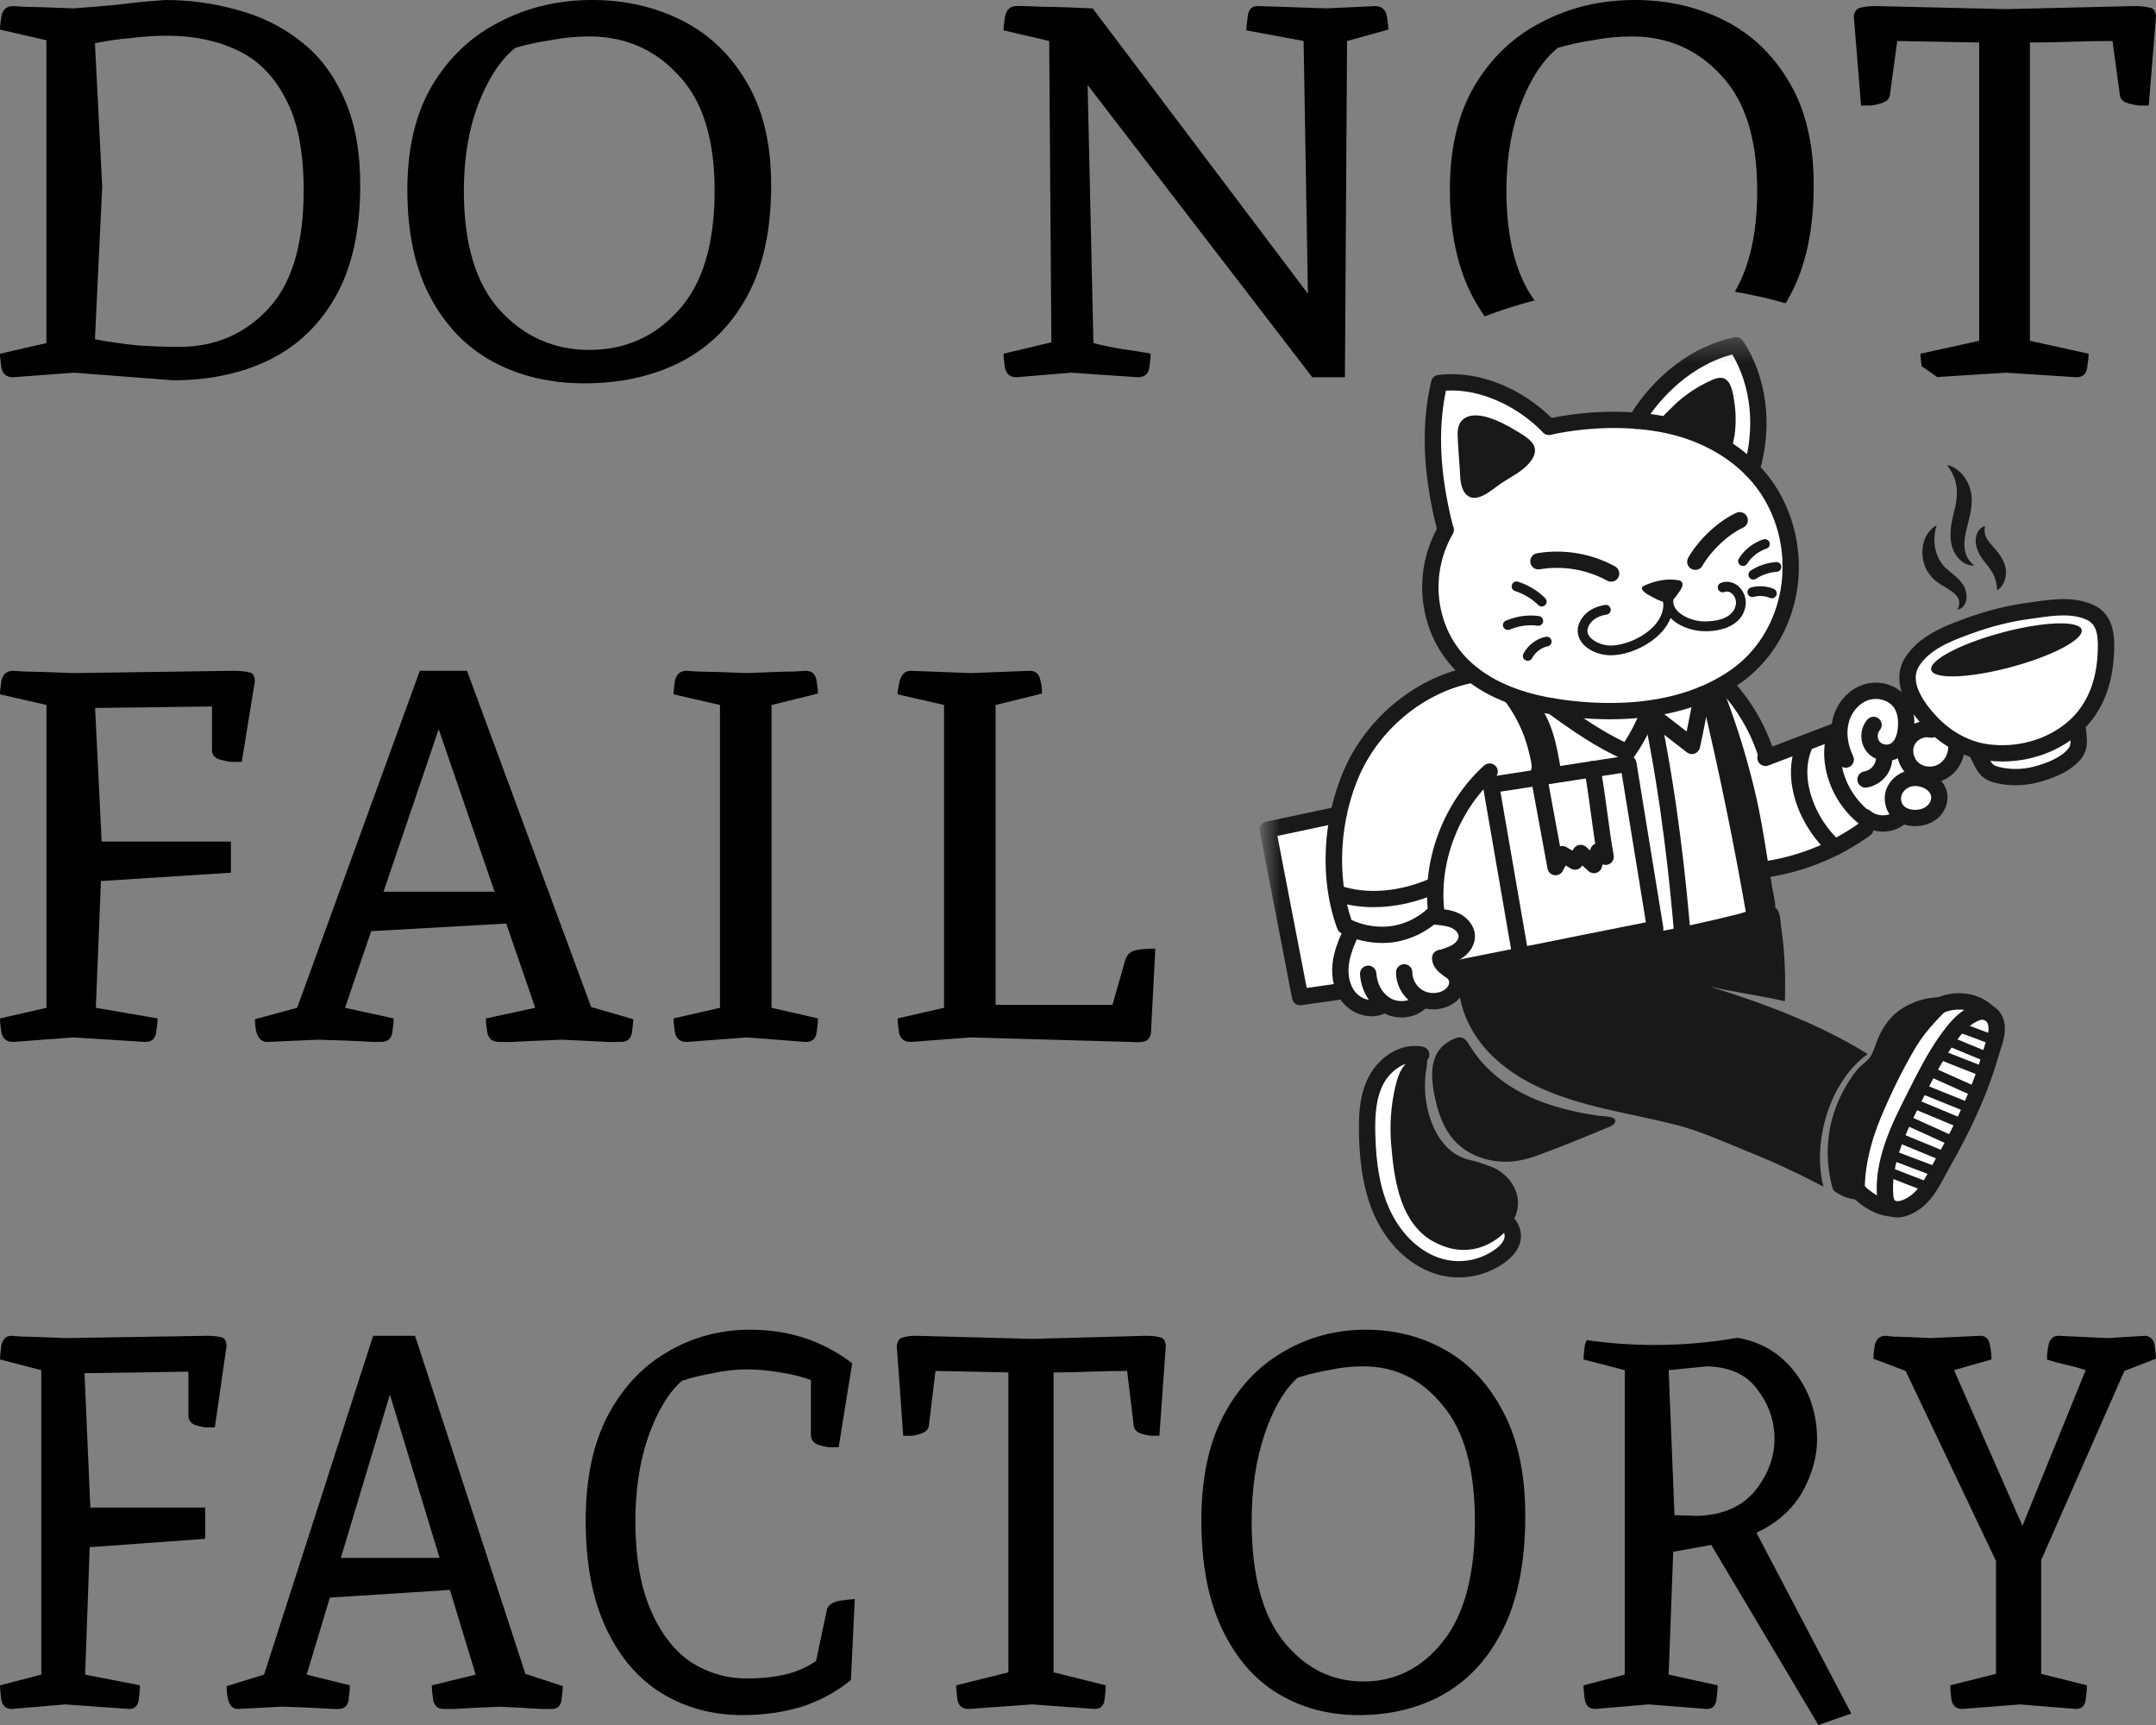 <svg width="80" height="64" viewBox="0 0 80 64" fill="none" xmlns="http://www.w3.org/2000/svg">
  <rect x="0" y="0" width="80" height="64" fill="#808080" stroke="none"/>
  <g clip-path="url(#clip0_38_69)">
    <path
      d="M75.738 62.103L77.438 62.528C77.438 62.641 77.422 62.82 77.39 63.066C77.358 63.292 77.239 63.405 77.031 63.405L74.948 63.236L72.817 63.405C72.594 63.405 72.458 63.292 72.41 63.066C72.378 62.82 72.362 62.641 72.362 62.528L74.062 62.103V57.913L70.71 50.863L69.513 50.41C69.513 50.316 69.529 50.155 69.561 49.929C69.609 49.683 69.745 49.56 69.968 49.56C69.968 49.56 70.056 49.57 70.232 49.589C70.407 49.589 70.878 49.608 71.644 49.645L73.488 49.56C73.663 49.56 73.775 49.655 73.823 49.844C73.871 50.032 73.895 50.231 73.895 50.438L72.506 50.835L75.044 56.61L77.39 50.835C77.167 50.759 76.927 50.693 76.672 50.636C76.417 50.58 76.177 50.514 75.954 50.438C75.954 50.231 75.978 50.032 76.025 49.844C76.089 49.655 76.209 49.56 76.385 49.56L78.204 49.645L79.593 49.56C79.8 49.579 79.92 49.702 79.952 49.929C79.984 50.155 80 50.316 80 50.41L78.827 50.863L75.738 57.884V62.103Z"
      fill="black" />
    <path
      d="M56.596 56.242C56.596 57.903 56.332 59.281 55.806 60.376C55.279 61.471 54.545 62.292 53.603 62.839C52.677 63.368 51.616 63.632 50.419 63.632C49.301 63.632 48.304 63.368 47.426 62.839C46.548 62.311 45.854 61.508 45.343 60.432C44.832 59.357 44.577 58.017 44.577 56.412C44.577 54.864 44.848 53.572 45.391 52.533C45.949 51.476 46.692 50.684 47.617 50.155C48.543 49.608 49.565 49.334 50.682 49.334C51.767 49.334 52.757 49.589 53.651 50.099C54.545 50.608 55.255 51.373 55.782 52.392C56.325 53.411 56.596 54.695 56.596 56.242ZM46.444 56.441C46.444 58.441 46.843 59.932 47.641 60.914C48.439 61.895 49.421 62.386 50.586 62.386C51.767 62.386 52.749 61.895 53.531 60.914C54.329 59.932 54.728 58.441 54.728 56.441C54.728 54.515 54.329 53.081 53.531 52.137C52.749 51.174 51.767 50.693 50.586 50.693C50.155 50.693 49.724 50.74 49.293 50.835C48.862 50.91 48.479 51.005 48.144 51.118C47.649 51.571 47.242 52.269 46.923 53.213C46.604 54.157 46.444 55.233 46.444 56.441Z"
      fill="black" />
    <path
      d="M37.417 50.919L34.712 50.863L34.472 52.845C34.472 52.977 34.401 53.081 34.257 53.156C34.129 53.213 33.986 53.251 33.826 53.27C33.682 53.27 33.578 53.27 33.515 53.27L33.275 49.929C33.307 49.74 33.387 49.636 33.515 49.617C33.642 49.579 33.802 49.56 33.993 49.56L38.303 49.674L42.541 49.56C42.748 49.56 42.916 49.579 43.044 49.617C43.171 49.636 43.243 49.74 43.259 49.929L43.02 53.27C42.972 53.27 42.868 53.27 42.708 53.27C42.549 53.251 42.397 53.213 42.254 53.156C42.126 53.081 42.062 52.977 42.062 52.845L41.823 50.863C41.376 50.863 40.921 50.872 40.458 50.891C40.011 50.91 39.556 50.919 39.093 50.919V62.046L41.032 62.528C41.032 62.641 41.017 62.82 40.985 63.066C40.953 63.292 40.833 63.405 40.626 63.405L38.303 63.236L35.933 63.405C35.709 63.405 35.574 63.292 35.526 63.066C35.494 62.82 35.478 62.641 35.478 62.528L37.417 62.046V50.919Z"
      fill="black" />
    <path
      d="M31.717 59.328L31.574 62.33C31.047 62.764 30.44 63.094 29.754 63.321C29.068 63.528 28.333 63.632 27.551 63.632C26.45 63.632 25.46 63.368 24.582 62.839C23.705 62.311 23.01 61.508 22.5 60.432C21.989 59.357 21.733 58.017 21.733 56.412C21.733 54.864 22.005 53.572 22.547 52.533C23.106 51.476 23.848 50.684 24.774 50.155C25.7 49.608 26.721 49.334 27.838 49.334C29.275 49.334 30.536 49.749 31.622 50.58L31.119 53.694C31.055 53.694 30.935 53.694 30.76 53.694C30.6 53.675 30.448 53.638 30.305 53.581C30.161 53.505 30.089 53.392 30.089 53.241V51.203C29.802 51.089 29.427 50.995 28.964 50.92C28.517 50.844 28.102 50.806 27.719 50.806C27.304 50.806 26.881 50.853 26.45 50.948C26.019 51.023 25.636 51.118 25.301 51.231C24.806 51.665 24.391 52.354 24.056 53.298C23.736 54.223 23.577 55.27 23.577 56.441C23.577 57.743 23.76 58.828 24.128 59.697C24.495 60.565 24.989 61.216 25.612 61.65C26.25 62.065 26.953 62.273 27.719 62.273C28.23 62.273 28.692 62.226 29.108 62.131C29.538 62.037 29.93 61.867 30.281 61.622L30.688 59.697C30.752 59.527 30.919 59.423 31.191 59.385C31.462 59.347 31.637 59.328 31.717 59.328Z"
      fill="black" />
    <path
      d="M11.379 62.131L12.983 62.528C12.983 62.66 12.967 62.839 12.935 63.066C12.903 63.292 12.775 63.405 12.552 63.405C12.552 63.405 12.504 63.405 12.408 63.405C12.328 63.405 12.145 63.396 11.857 63.377C11.57 63.358 11.107 63.339 10.469 63.32L8.817 63.405C8.545 63.405 8.41 63.122 8.41 62.556L9.798 62.131L13.845 49.56H15.401L19.495 62.103L20.884 62.556C20.884 62.65 20.868 62.82 20.836 63.066C20.804 63.292 20.684 63.405 20.477 63.405C20.477 63.405 20.341 63.405 20.07 63.405C19.798 63.386 19.288 63.358 18.537 63.32C17.691 63.358 17.133 63.386 16.861 63.405C16.59 63.405 16.454 63.405 16.454 63.405C16.247 63.405 16.119 63.292 16.071 63.066C16.039 62.839 16.023 62.66 16.023 62.528L17.651 62.131L16.694 58.989L12.241 59.272L11.379 62.131ZM14.467 51.741L12.648 57.8H16.311L14.467 51.741Z"
      fill="black" />
    <path
      d="M7.614 57.092L3.328 57.403L3.16 62.131L5.195 62.528C5.195 62.641 5.18 62.82 5.148 63.066C5.116 63.292 4.996 63.405 4.788 63.405L2.418 63.236L0.431 63.405C0.223 63.405 0.096 63.292 0.048 63.066C0.016 62.82 0 62.641 0 62.528L1.532 62.131V50.835L0 50.438C0 50.325 0.016 50.155 0.048 49.929C0.096 49.683 0.223 49.56 0.431 49.56C0.431 49.56 0.559 49.57 0.814 49.589C1.069 49.589 1.604 49.608 2.418 49.645L7.685 49.56C7.909 49.56 8.085 49.579 8.212 49.617C8.34 49.636 8.404 49.749 8.404 49.957L7.973 52.958C7.909 52.958 7.797 52.958 7.638 52.958C7.478 52.939 7.326 52.901 7.183 52.845C7.055 52.769 6.991 52.666 6.991 52.533V50.891L3.136 50.948L3.352 55.931H7.614V57.092Z"
      fill="black" />
    <path
      d="M46.703 0.225L49.231 0.31L51.06 0.225C51.293 0.244 51.428 0.375 51.463 0.62C51.499 0.845 51.517 1.004 51.517 1.098L49.984 1.521L49.904 13.996H48.693L40.357 3.154L40.572 12.729C40.859 12.804 41.217 12.879 41.648 12.954C42.078 13.011 42.427 13.067 42.696 13.123C42.696 13.255 42.678 13.433 42.642 13.658C42.607 13.884 42.463 13.996 42.212 13.996L39.738 13.827L37.721 13.996C37.488 13.996 37.345 13.884 37.291 13.658C37.255 13.414 37.237 13.236 37.237 13.123L39.012 12.701L38.931 1.521L37.237 1.126C37.237 1.033 37.255 0.864 37.291 0.62C37.345 0.357 37.488 0.225 37.721 0.225C37.721 0.225 37.784 0.225 37.909 0.225C38.053 0.225 38.322 0.235 38.716 0.253C39.111 0.253 39.72 0.272 40.545 0.31L48.532 10.898L48.371 1.521L46.246 1.126C46.246 1.033 46.264 0.854 46.3 0.591C46.336 0.329 46.47 0.206 46.703 0.225Z"
      fill="black" />
    <path
      d="M28.615 6.871C28.615 8.524 28.319 9.894 27.727 10.983C27.136 12.072 26.311 12.889 25.253 13.433C24.213 13.959 23.021 14.222 21.677 14.222C20.422 14.222 19.301 13.959 18.315 13.433C17.329 12.907 16.549 12.109 15.975 11.039C15.402 9.969 15.115 8.636 15.115 7.04C15.115 5.501 15.419 4.215 16.029 3.182C16.657 2.131 17.49 1.342 18.53 0.817C19.57 0.272 20.717 0 21.972 0C23.192 0 24.303 0.253 25.307 0.76C26.311 1.267 27.109 2.028 27.7 3.041C28.31 4.055 28.615 5.332 28.615 6.871ZM17.212 7.069C17.212 9.059 17.66 10.542 18.557 11.518C19.453 12.494 20.556 12.982 21.865 12.982C23.192 12.982 24.294 12.494 25.172 11.518C26.069 10.542 26.517 9.059 26.517 7.069C26.517 5.154 26.069 3.727 25.172 2.788C24.294 1.83 23.192 1.352 21.865 1.352C21.381 1.352 20.897 1.399 20.413 1.493C19.928 1.568 19.498 1.662 19.122 1.774C18.566 2.225 18.109 2.919 17.75 3.858C17.392 4.797 17.212 5.867 17.212 7.069Z"
      fill="black" />
    <path
      d="M1.721 1.493L0 1.098C0 0.986 0.018 0.817 0.054 0.591C0.108 0.347 0.251 0.225 0.484 0.225C0.484 0.225 0.627 0.235 0.914 0.253C1.201 0.253 1.802 0.272 2.716 0.31C3.272 0.272 3.837 0.225 4.41 0.169C5.002 0.094 5.576 0.038 6.132 0C7.046 0 7.933 0.122 8.794 0.366C9.655 0.591 10.425 0.967 11.107 1.493C11.806 2.018 12.353 2.722 12.747 3.605C13.16 4.487 13.366 5.576 13.366 6.871C13.366 8.524 13.07 9.885 12.478 10.955C11.887 12.025 11.062 12.823 10.004 13.348C8.964 13.855 7.772 14.109 6.427 14.109L2.743 13.827L0.484 13.996C0.251 13.996 0.108 13.884 0.054 13.658C0.018 13.414 0 13.236 0 13.123L1.721 12.729V1.493ZM3.792 6.928L3.523 12.588C4.025 12.682 4.545 12.757 5.083 12.813C5.621 12.851 6.141 12.87 6.643 12.87C7.969 12.87 9.072 12.4 9.95 11.462C10.829 10.523 11.268 9.059 11.268 7.069C11.268 5.623 11.044 4.487 10.596 3.661C10.165 2.816 9.565 2.215 8.794 1.859C8.041 1.502 7.171 1.324 6.185 1.324C5.791 1.324 5.361 1.352 4.894 1.408C4.428 1.446 3.971 1.511 3.523 1.605L3.792 6.928Z"
      fill="black" />
    <path
      d="M41.953 38.658L36.026 38.489L33.791 38.658C33.557 38.658 33.413 38.546 33.359 38.321C33.324 38.076 33.306 37.898 33.306 37.785L35.03 37.391V26.155L33.306 25.761C33.306 25.648 33.333 25.479 33.386 25.254C33.458 25.01 33.593 24.888 33.791 24.888L36.026 24.972L38.209 24.888C38.406 24.888 38.532 24.981 38.586 25.169C38.64 25.357 38.667 25.545 38.667 25.732L36.942 26.155V37.279H41.28L41.738 35.673C41.791 35.467 41.899 35.335 42.061 35.279C42.222 35.223 42.492 35.195 42.869 35.195L42.707 38.321C42.689 38.471 42.618 38.574 42.492 38.63C42.384 38.668 42.205 38.677 41.953 38.658Z"
      fill="black" />
    <path
      d="M26.716 26.155L24.992 25.761C24.992 25.648 25.01 25.479 25.046 25.254C25.1 25.01 25.244 24.888 25.477 24.888C25.477 24.888 25.621 24.897 25.908 24.916C26.196 24.916 26.797 24.934 27.713 24.972C28.557 24.934 29.132 24.916 29.437 24.916C29.743 24.897 29.895 24.888 29.895 24.888C30.129 24.888 30.264 25.01 30.299 25.254C30.335 25.479 30.353 25.639 30.353 25.732L28.629 26.155V37.391L30.353 37.785C30.353 37.898 30.335 38.076 30.299 38.321C30.264 38.546 30.129 38.658 29.895 38.658L27.713 38.489L25.477 38.658C25.244 38.658 25.1 38.546 25.046 38.321C25.01 38.076 24.992 37.898 24.992 37.785L26.716 37.391V26.155Z"
      fill="black" />
    <path
      d="M12.803 37.391L14.608 37.785C14.608 37.917 14.59 38.095 14.554 38.321C14.518 38.546 14.374 38.658 14.123 38.658C14.123 38.658 14.069 38.658 13.961 38.658C13.871 38.658 13.665 38.649 13.342 38.63C13.018 38.612 12.498 38.593 11.779 38.574L9.92 38.658C9.615 38.658 9.462 38.377 9.462 37.814L11.025 37.391L15.578 24.888H17.329L21.935 37.363L23.498 37.814C23.498 37.908 23.48 38.076 23.444 38.321C23.408 38.546 23.273 38.658 23.04 38.658C23.04 38.658 22.887 38.658 22.582 38.658C22.276 38.64 21.702 38.612 20.858 38.574C19.906 38.612 19.277 38.64 18.972 38.658C18.666 38.658 18.514 38.658 18.514 38.658C18.28 38.658 18.137 38.546 18.083 38.321C18.047 38.095 18.029 37.917 18.029 37.785L19.861 37.391L18.783 34.265L13.773 34.547L12.803 37.391ZM16.278 27.056L14.231 33.083H18.352L16.278 27.056Z"
      fill="black" />
    <path
      d="M8.567 32.378L3.745 32.688L3.556 37.391L5.846 37.785C5.846 37.898 5.828 38.076 5.792 38.321C5.756 38.546 5.621 38.658 5.388 38.658L2.721 38.489L0.485 38.658C0.251 38.658 0.108 38.546 0.054 38.321C0.018 38.076 0 37.898 0 37.785L1.724 37.391V26.155L0 25.761C0 25.648 0.018 25.479 0.054 25.254C0.108 25.01 0.251 24.888 0.485 24.888C0.485 24.888 0.629 24.897 0.916 24.916C1.203 24.916 1.805 24.934 2.721 24.972L8.647 24.888C8.899 24.888 9.096 24.906 9.24 24.944C9.384 24.963 9.456 25.075 9.456 25.282L8.971 28.267C8.899 28.267 8.773 28.267 8.594 28.267C8.414 28.248 8.243 28.211 8.082 28.154C7.938 28.079 7.866 27.976 7.866 27.845V26.211L3.529 26.267L3.771 31.224H8.567V32.378Z"
      fill="black" />
    <mask id="mask0_38_69" style="mask-type:luminance" maskUnits="userSpaceOnUse" x="46" y="12"
      width="34" height="37">
      <path d="M79.79 12.444H46.947V48.664H79.79V12.444Z" fill="white" />
    </mask>
    <g mask="url(#mask0_38_69)">
      <path fill-rule="evenodd" clip-rule="evenodd"
        d="M73.122 37.277C72.931 37.203 72.721 37.226 72.521 37.253C72.296 37.283 72.051 37.358 71.849 37.461C71.621 37.578 71.428 37.728 71.246 37.908C70.995 38.159 70.788 38.441 70.582 38.728C70.42 38.954 70.266 39.177 70.142 39.426C69.982 39.749 69.835 40.077 69.666 40.397C69.385 40.928 69.13 41.467 68.94 42.038C68.861 42.274 68.792 42.527 68.763 42.776C68.738 42.992 68.736 43.213 68.748 43.43C68.757 43.589 68.779 43.747 68.801 43.904C68.816 44.009 68.844 44.105 68.892 44.199C68.947 44.303 69.022 44.389 69.115 44.459C69.207 44.529 69.293 44.611 69.404 44.649C69.584 44.71 69.772 44.77 69.957 44.812C70.112 44.846 70.258 44.898 70.417 44.921C70.554 44.94 70.707 44.904 70.836 44.859C70.959 44.817 71.061 44.684 71.157 44.605C71.21 44.561 71.263 44.52 71.313 44.473C71.412 44.381 71.478 44.27 71.549 44.156C71.793 43.764 72.056 43.382 72.267 42.971C72.416 42.681 72.516 42.368 72.648 42.07C72.763 41.81 72.879 41.549 72.995 41.289C73.073 41.112 73.165 40.941 73.241 40.763C73.298 40.628 73.349 40.492 73.399 40.355C73.454 40.204 73.53 40.064 73.589 39.915C73.612 39.858 73.632 39.798 73.653 39.74C73.698 39.608 73.762 39.485 73.817 39.357C73.961 39.021 74.036 38.663 74.079 38.303C74.093 38.181 74.101 38.065 74.082 37.943C74.069 37.861 74.068 37.776 74.017 37.706C73.973 37.645 73.924 37.576 73.863 37.532C73.798 37.485 73.727 37.442 73.655 37.405C73.561 37.357 73.455 37.304 73.355 37.268C73.26 37.234 73.186 37.263 73.122 37.277Z"
        fill="#FFFFFE" />
      <path fill-rule="evenodd" clip-rule="evenodd"
        d="M52.377 39.586C52.373 39.471 52.364 39.371 52.293 39.277C52.213 39.173 52.043 39.181 51.928 39.209C51.761 39.25 51.607 39.318 51.475 39.427C51.331 39.545 51.232 39.719 51.144 39.88C51.047 40.061 50.953 40.247 50.891 40.443C50.844 40.594 50.827 40.75 50.785 40.902C50.768 40.962 50.743 41.02 50.726 41.081C50.704 41.164 50.708 41.255 50.696 41.34C50.676 41.478 50.661 41.615 50.654 41.755C50.639 42.018 50.668 42.282 50.688 42.544C50.711 42.843 50.717 43.142 50.734 43.441C50.754 43.791 50.823 44.133 50.909 44.472C50.935 44.574 50.962 44.675 51 44.773C51.029 44.849 51.064 44.922 51.093 44.997C51.147 45.142 51.209 45.278 51.282 45.414C51.34 45.523 51.409 45.624 51.49 45.718C51.626 45.873 51.769 46.025 51.919 46.167C52.191 46.424 52.514 46.6 52.833 46.793C52.968 46.875 53.108 46.95 53.254 47.015C53.349 47.058 53.442 47.103 53.547 47.116C53.653 47.129 53.775 47.137 53.882 47.133C54.019 47.128 54.148 47.094 54.282 47.068C54.525 47.021 54.77 46.987 55.007 46.914C55.097 46.886 55.189 46.833 55.267 46.78C55.36 46.717 55.464 46.655 55.545 46.576C55.671 46.454 55.773 46.293 55.874 46.15C55.98 45.998 56.044 45.836 56.036 45.649C56.03 45.502 55.994 45.357 55.934 45.224C55.882 45.105 55.821 44.968 55.719 44.883C55.612 44.795 55.479 44.747 55.35 44.7C55.105 44.609 54.875 44.484 54.627 44.398C54.358 44.304 54.094 44.23 53.86 44.062C53.658 43.917 53.474 43.734 53.309 43.548C53.088 43.299 52.924 43.01 52.763 42.721C52.69 42.59 52.627 42.458 52.57 42.32C52.488 42.12 52.408 41.899 52.351 41.691C52.258 41.347 52.239 40.983 52.196 40.631C52.18 40.499 52.135 40.348 52.163 40.212C52.174 40.163 52.198 40.12 52.223 40.076C52.255 40.017 52.283 39.956 52.301 39.89C52.313 39.85 52.318 39.809 52.332 39.77C52.343 39.739 52.363 39.712 52.372 39.681C52.381 39.651 52.378 39.618 52.377 39.586Z"
        fill="#FFFFFE" />
      <path fill-rule="evenodd" clip-rule="evenodd"
        d="M54.44 36.139C54.298 36.224 54.11 36.342 54.078 36.52C54.048 36.679 54.059 36.802 53.946 36.934C53.818 37.081 53.594 37.162 53.41 37.197C53.312 37.215 53.214 37.24 53.114 37.243C53.039 37.245 52.963 37.241 52.888 37.241C52.804 37.241 52.717 37.25 52.638 37.23C52.59 37.218 52.55 37.195 52.499 37.203C52.45 37.21 52.405 37.249 52.365 37.275C52.344 37.288 52.324 37.301 52.303 37.313C52.272 37.333 52.242 37.351 52.217 37.377C52.17 37.425 52.17 37.444 52.104 37.452C52.033 37.459 51.966 37.472 51.895 37.471C51.741 37.47 51.575 37.493 51.434 37.419C51.392 37.397 51.369 37.358 51.323 37.338C51.271 37.314 51.212 37.31 51.155 37.309C51.001 37.307 50.848 37.305 50.696 37.328C50.51 37.355 50.346 37.334 50.198 37.218C50.119 37.156 50.048 37.099 49.998 37.013C49.948 36.928 49.904 36.843 49.835 36.772C49.811 36.749 49.784 36.708 49.753 36.695C49.72 36.68 49.662 36.689 49.625 36.69C49.542 36.691 49.498 36.73 49.427 36.761C49.316 36.809 49.172 36.842 49.053 36.862C48.946 36.881 48.837 36.874 48.728 36.875C48.641 36.875 48.545 36.891 48.462 36.863C48.317 36.813 48.27 36.64 48.213 36.515C48.099 36.266 48.054 35.994 48.005 35.726C47.974 35.564 47.968 35.402 47.945 35.239C47.924 35.085 47.897 34.933 47.877 34.779C47.837 34.474 47.747 34.178 47.706 33.873C47.678 33.667 47.647 33.46 47.628 33.253C47.605 33.013 47.592 32.773 47.557 32.534C47.535 32.384 47.501 32.236 47.481 32.085C47.465 31.969 47.473 31.833 47.431 31.722C47.409 31.662 47.373 31.607 47.349 31.546C47.322 31.475 47.297 31.403 47.269 31.332C47.246 31.274 47.22 31.209 47.205 31.149C47.191 31.091 47.175 31.007 47.181 30.947C47.201 30.719 47.461 30.646 47.651 30.608C47.821 30.575 47.995 30.546 48.164 30.509C48.352 30.468 48.524 30.379 48.714 30.343C48.878 30.313 49.031 30.284 49.186 30.22C49.321 30.164 49.457 30.108 49.592 30.048C49.593 30.003 49.507 29.999 49.53 29.965C49.607 29.849 49.666 29.723 49.74 29.606C49.797 29.522 49.855 29.439 49.913 29.355C49.976 29.239 50.034 29.121 50.087 29.001C50.167 28.826 50.242 28.649 50.326 28.476C50.428 28.266 50.566 28.093 50.702 27.905C50.799 27.77 50.895 27.634 51.003 27.506C51.254 27.207 51.529 26.913 51.806 26.637C52.015 26.43 52.252 26.246 52.484 26.066C52.575 25.995 52.659 25.938 52.76 25.883C52.852 25.833 52.94 25.789 53.017 25.718C53.068 25.671 53.11 25.655 53.17 25.622C53.265 25.57 53.356 25.516 53.455 25.471C53.514 25.444 53.578 25.429 53.635 25.397C53.666 25.38 53.719 25.36 53.73 25.329C53.774 25.201 53.907 25.216 54.023 25.148C54.095 25.106 54.165 25.053 54.21 24.983C54.278 24.878 54.245 24.756 54.214 24.645C54.161 24.458 54.084 24.318 53.958 24.169C53.902 24.103 53.833 24.047 53.781 23.978C53.729 23.91 53.684 23.838 53.631 23.771C53.574 23.698 53.552 23.63 53.523 23.542C53.495 23.452 53.449 23.369 53.422 23.278C53.391 23.167 53.343 23.059 53.32 22.947C53.308 22.886 53.307 22.823 53.294 22.762C53.278 22.692 53.255 22.625 53.246 22.553C53.217 22.323 53.21 22.091 53.199 21.86C53.192 21.725 53.177 21.593 53.177 21.457C53.177 21.293 53.197 21.132 53.201 20.968C53.206 20.777 53.236 20.599 53.318 20.426C53.426 20.195 53.544 19.965 53.614 19.72C53.675 19.505 53.606 19.307 53.568 19.094C53.546 18.973 53.555 18.84 53.512 18.724C53.475 18.622 53.443 18.524 53.417 18.418C53.386 18.297 53.362 18.178 53.34 18.056C53.313 17.91 53.268 17.769 53.246 17.622C53.225 17.483 53.22 17.343 53.201 17.204C53.187 17.095 53.165 16.987 53.157 16.878C53.138 16.616 53.171 16.351 53.15 16.089C53.125 15.782 53.13 15.479 53.161 15.172C53.18 14.982 53.206 14.793 53.24 14.605C53.257 14.512 53.265 14.398 53.326 14.32C53.354 14.284 53.371 14.284 53.42 14.276C53.536 14.256 53.681 14.237 53.799 14.239C53.916 14.242 54.035 14.264 54.151 14.281C54.271 14.298 54.386 14.338 54.507 14.352C54.648 14.37 54.797 14.38 54.937 14.355C54.975 14.349 55.013 14.334 55.051 14.332C55.196 14.324 55.342 14.347 55.481 14.386C55.859 14.494 56.192 14.669 56.486 14.929C56.611 15.039 56.719 15.177 56.859 15.27C56.899 15.296 56.943 15.316 56.983 15.342C57.114 15.426 57.225 15.539 57.356 15.626C57.503 15.723 57.647 15.709 57.817 15.708C57.957 15.707 58.098 15.713 58.239 15.706C58.415 15.698 58.592 15.669 58.768 15.654C58.938 15.64 59.097 15.652 59.266 15.66C59.705 15.679 60.148 15.64 60.567 15.507C60.794 15.435 60.945 15.317 61.103 15.141C61.226 15.003 61.31 14.832 61.422 14.685C61.527 14.548 61.614 14.395 61.731 14.267C61.952 14.024 62.236 13.86 62.49 13.658C62.585 13.582 62.695 13.521 62.795 13.45C63.048 13.271 63.357 13.194 63.614 13.023C63.685 12.975 63.752 12.932 63.838 12.918C64.093 12.877 64.385 12.956 64.592 13.107C64.653 13.152 64.711 13.2 64.764 13.254C64.87 13.361 64.958 13.534 64.974 13.688C64.979 13.733 64.972 13.777 64.976 13.822C64.988 13.977 65.084 14.108 65.133 14.252C65.17 14.362 65.186 14.476 65.203 14.591C65.23 14.768 65.259 14.951 65.268 15.131C65.281 15.366 65.288 15.615 65.267 15.851C65.252 16.028 65.214 16.201 65.196 16.377C65.167 16.67 65.095 16.945 65.036 17.232C65.025 17.284 64.991 17.35 64.994 17.402C64.998 17.471 65.09 17.532 65.133 17.57C65.413 17.823 65.611 18.166 65.814 18.481C65.907 18.625 65.948 18.798 66.006 18.958C66.082 19.17 66.139 19.387 66.186 19.607C66.241 19.864 66.299 20.12 66.332 20.381C66.358 20.594 66.371 20.808 66.382 21.023C66.396 21.289 66.404 21.554 66.399 21.821C66.396 22.032 66.394 22.258 66.334 22.462C66.28 22.647 66.173 22.8 66.08 22.966C66.029 23.057 65.985 23.151 65.939 23.244C65.869 23.385 65.794 23.523 65.71 23.656C65.617 23.804 65.514 23.939 65.432 24.093C65.307 24.331 65.129 24.541 64.927 24.715C64.807 24.819 64.719 24.951 64.598 25.051C64.521 25.114 64.452 25.191 64.369 25.244C64.312 25.281 64.182 25.328 64.19 25.407C64.199 25.497 64.301 25.602 64.351 25.672C64.447 25.807 64.55 25.933 64.653 26.064C64.786 26.233 64.917 26.411 65.029 26.596C65.128 26.759 65.219 26.935 65.296 27.109C65.346 27.222 65.385 27.343 65.427 27.46C65.459 27.548 65.502 27.633 65.532 27.721C65.558 27.798 65.565 27.955 65.643 28.004C65.694 28.036 65.803 27.996 65.848 27.983C65.963 27.948 66.073 27.911 66.191 27.885C66.323 27.855 66.438 27.786 66.562 27.735C66.742 27.661 66.922 27.582 67.111 27.533C67.456 27.443 67.812 27.356 68.146 27.23C68.206 27.207 68.071 27.257 68.102 27.221C68.146 27.17 68.176 27.073 68.21 27.012C68.344 26.775 68.502 26.554 68.632 26.314C68.695 26.197 68.747 26.066 68.816 25.953C68.894 25.825 69.04 25.768 69.18 25.733C69.321 25.697 69.496 25.71 69.641 25.72C69.714 25.724 69.78 25.746 69.852 25.759C69.926 25.772 70 25.777 70.073 25.798C70.185 25.829 70.297 25.866 70.403 25.913C70.442 25.93 70.483 25.943 70.517 25.97C70.54 25.989 70.553 26.017 70.579 26.032C70.588 26.004 70.583 25.969 70.583 25.939C70.582 25.848 70.584 25.765 70.603 25.674C70.643 25.497 70.738 25.369 70.814 25.209C70.891 25.048 70.933 24.884 70.957 24.708C70.974 24.584 70.967 24.46 71.019 24.344C71.09 24.184 71.235 24.089 71.391 24.018C71.613 23.918 71.833 23.816 72.059 23.724C72.207 23.664 72.364 23.62 72.514 23.564C72.627 23.522 72.743 23.491 72.859 23.456C73.167 23.365 73.474 23.278 73.778 23.175C73.938 23.12 74.104 23.087 74.266 23.039C74.456 22.984 74.639 22.915 74.834 22.876C75.052 22.833 75.263 22.768 75.485 22.764C75.721 22.759 75.964 22.728 76.198 22.694C76.378 22.668 76.561 22.653 76.743 22.667C76.844 22.675 76.94 22.707 77.04 22.718C77.089 22.724 77.134 22.712 77.183 22.708C77.319 22.7 77.459 22.795 77.573 22.858C77.7 22.928 77.824 23.023 77.903 23.144C77.992 23.28 78.064 23.438 78.125 23.589C78.213 23.805 78.169 24.069 78.15 24.296C78.144 24.367 78.138 24.437 78.12 24.507C78.091 24.621 78.027 24.723 77.991 24.835C77.957 24.938 77.935 25.043 77.896 25.145C77.837 25.298 77.77 25.448 77.709 25.6C77.639 25.774 77.587 25.962 77.505 26.131C77.445 26.253 77.347 26.361 77.279 26.48C77.205 26.608 77.128 26.735 77.054 26.863C76.999 26.957 77.04 27.035 77.077 27.136C77.142 27.309 77.168 27.505 77.159 27.689C77.157 27.744 77.151 27.822 77.122 27.869C77.079 27.942 76.972 27.999 76.909 28.05C76.845 28.102 76.792 28.161 76.722 28.203C76.627 28.26 76.53 28.328 76.431 28.377C76.323 28.43 76.205 28.463 76.095 28.513C75.99 28.56 75.887 28.608 75.779 28.646C75.663 28.686 75.544 28.723 75.426 28.756C75.316 28.786 75.222 28.787 75.11 28.787C75.008 28.788 74.909 28.809 74.807 28.812C74.716 28.815 74.623 28.811 74.531 28.811C74.376 28.811 74.236 28.8 74.083 28.771C73.942 28.744 73.845 28.723 73.738 28.622C73.695 28.581 73.648 28.544 73.605 28.503C73.55 28.449 73.541 28.397 73.512 28.331C73.494 28.292 73.468 28.26 73.45 28.221C73.438 28.192 73.428 28.162 73.412 28.135C73.371 28.069 73.277 28.026 73.21 27.987C73.168 27.963 73.13 27.931 73.089 27.905C73.05 27.881 73.008 27.872 72.968 27.85C72.931 27.83 72.898 27.801 72.861 27.78C72.788 27.739 72.729 27.743 72.651 27.729C72.563 27.712 72.414 27.679 72.334 27.737C72.295 27.766 72.288 27.841 72.273 27.886C72.241 27.985 72.219 28.08 72.204 28.182C72.191 28.266 72.177 28.31 72.129 28.376C72.094 28.423 72.078 28.48 72.041 28.525C71.964 28.618 71.886 28.686 71.779 28.742C71.694 28.787 71.617 28.826 71.587 28.923C71.541 29.072 71.627 29.279 71.675 29.419C71.702 29.497 71.732 29.571 71.734 29.655C71.735 29.701 71.732 29.748 71.732 29.794C71.733 29.914 71.737 30.036 71.665 30.138C71.601 30.23 71.503 30.272 71.401 30.312C71.318 30.345 71.231 30.347 71.145 30.369C71.043 30.395 70.939 30.412 70.832 30.416C70.715 30.419 70.601 30.403 70.491 30.374C70.416 30.354 70.368 30.386 70.3 30.413C70.195 30.455 70.099 30.497 70 30.553C69.909 30.605 69.815 30.662 69.714 30.692C69.588 30.728 69.462 30.731 69.339 30.769C68.964 30.886 68.719 31.245 68.365 31.407C68.278 31.447 68.186 31.465 68.094 31.489C67.778 31.572 67.487 31.742 67.177 31.845C67.086 31.875 66.994 31.901 66.901 31.923C66.716 31.966 66.531 31.992 66.353 32.065C66.221 32.119 66.099 32.206 65.973 32.274C65.844 32.343 65.722 32.447 65.638 32.567C65.557 32.682 65.468 32.794 65.411 32.923C65.332 33.102 65.297 33.281 65.303 33.471C65.305 33.563 65.268 33.666 65.243 33.755C65.189 33.952 65.113 34.143 64.994 34.31C64.645 34.796 64.101 35.115 63.551 35.327C62.826 35.608 62.058 35.76 61.295 35.901C60.456 36.057 59.617 36.205 58.785 36.399C58.35 36.501 57.913 36.596 57.47 36.661C57.051 36.722 56.629 36.762 56.207 36.803C55.904 36.833 55.554 36.895 55.254 36.807C55.111 36.765 55.004 36.695 55.012 36.531C55.019 36.379 55.126 36.064 54.943 35.976C54.878 35.946 54.808 35.977 54.747 36C54.642 36.041 54.538 36.082 54.44 36.139Z"
        fill="#FFFFFE" />
      <path fill-rule="evenodd" clip-rule="evenodd"
        d="M53.607 19.841C53.471 19.841 53.348 19.75 53.313 19.613C52.792 17.549 52.725 15.759 53.109 14.139C53.138 14.016 53.242 13.924 53.369 13.909C54.855 13.735 56.472 14.376 57.694 15.623C57.811 15.743 57.809 15.934 57.689 16.05C57.569 16.167 57.377 16.165 57.26 16.046C56.244 15.009 54.881 14.426 53.652 14.491C53.346 15.959 53.428 17.589 53.901 19.466C53.942 19.627 53.843 19.791 53.681 19.832C53.656 19.838 53.632 19.841 53.607 19.841Z"
        fill="#1A1919" />
      <path fill-rule="evenodd" clip-rule="evenodd"
        d="M59.731 26.686C58.891 26.686 58.136 26.599 57.562 26.505C55.798 26.216 53.562 25.362 52.919 22.935C52.615 21.784 52.784 20.534 53.384 19.505C53.468 19.36 53.654 19.312 53.798 19.395C53.943 19.479 53.993 19.664 53.908 19.808C53.388 20.7 53.242 21.784 53.506 22.781C54.065 24.895 56.074 25.649 57.66 25.909C59.19 26.16 62.075 26.356 64.223 24.856C66.123 23.53 66.707 20.814 65.552 18.674C65.434 18.455 65.298 18.246 65.149 18.053C64.383 17.063 63.185 16.356 61.776 16.062C60.51 15.797 58.967 15.822 57.541 16.13C57.378 16.165 57.216 16.061 57.181 15.898C57.145 15.735 57.249 15.574 57.413 15.539C58.919 15.214 60.554 15.19 61.9 15.471C63.451 15.794 64.775 16.581 65.629 17.684C65.798 17.903 65.952 18.14 66.086 18.388C67.384 20.793 66.719 23.852 64.571 25.351C63.071 26.399 61.261 26.686 59.731 26.686Z"
        fill="#1A1919" />
      <path fill-rule="evenodd" clip-rule="evenodd"
        d="M64.994 17.72C64.965 17.72 64.936 17.716 64.907 17.707C64.747 17.66 64.655 17.491 64.703 17.332C65.137 15.876 64.977 14.331 64.278 13.152C62.774 13.536 61.591 14.739 60.971 15.768C60.885 15.911 60.699 15.958 60.555 15.872C60.412 15.786 60.365 15.6 60.451 15.457C61.376 13.921 62.837 12.821 64.36 12.514C64.483 12.489 64.606 12.541 64.674 12.644C65.563 13.989 65.791 15.806 65.284 17.504C65.245 17.635 65.124 17.72 64.994 17.72Z"
        fill="#1A1919" />
      <path fill-rule="evenodd" clip-rule="evenodd"
        d="M59.782 21.581C59.732 21.581 59.682 21.569 59.636 21.544C58.877 21.128 57.988 20.978 57.134 21.122C56.969 21.149 56.812 21.038 56.785 20.874C56.757 20.709 56.868 20.554 57.033 20.526C58.022 20.36 59.05 20.534 59.928 21.014C60.075 21.095 60.128 21.278 60.048 21.425C59.993 21.525 59.889 21.581 59.782 21.581Z"
        fill="#1A1919" />
      <path fill-rule="evenodd" clip-rule="evenodd"
        d="M62.905 21.144C62.854 21.144 62.802 21.131 62.754 21.104C62.609 21.02 62.559 20.835 62.643 20.691C63.045 19.999 63.743 19.346 64.424 19.028C64.575 18.956 64.756 19.022 64.827 19.173C64.898 19.324 64.833 19.503 64.681 19.575C64.115 19.84 63.507 20.41 63.168 20.993C63.112 21.09 63.01 21.144 62.905 21.144Z"
        fill="#1A1919" />
      <path fill-rule="evenodd" clip-rule="evenodd"
        d="M62.291 21.531C61.88 21.445 61.375 21.554 61.005 21.731C60.776 21.841 61.1 22.039 61.206 22.093C61.401 22.195 61.615 22.335 61.842 22.342C62.013 22.347 62.13 22.214 62.219 22.085C62.295 21.974 62.469 21.776 62.427 21.634C62.412 21.582 62.361 21.547 62.309 21.535C62.303 21.534 62.297 21.533 62.291 21.531Z"
        fill="#1A1919" />
      <path fill-rule="evenodd" clip-rule="evenodd"
        d="M57.208 22.502C57.162 22.502 57.116 22.484 57.08 22.449C56.835 22.208 56.553 22.038 56.216 21.928C56.121 21.897 56.069 21.794 56.1 21.699C56.131 21.604 56.234 21.552 56.329 21.583C56.721 21.711 57.05 21.91 57.336 22.191C57.407 22.262 57.408 22.377 57.337 22.448C57.302 22.484 57.255 22.502 57.208 22.502Z"
        fill="#1A1919" />
      <path fill-rule="evenodd" clip-rule="evenodd"
        d="M55.949 23.373C55.878 23.373 55.81 23.331 55.781 23.262C55.743 23.169 55.787 23.063 55.88 23.025C56.284 22.858 56.696 22.801 57.103 22.857C57.203 22.871 57.272 22.962 57.259 23.061C57.245 23.161 57.153 23.23 57.053 23.216C56.711 23.169 56.363 23.217 56.019 23.36C55.996 23.369 55.972 23.373 55.949 23.373Z"
        fill="#1A1919" />
      <path fill-rule="evenodd" clip-rule="evenodd"
        d="M56.689 24.516C56.661 24.516 56.632 24.509 56.605 24.495C56.516 24.45 56.481 24.34 56.527 24.251C56.692 23.935 57.018 23.689 57.358 23.625C57.457 23.606 57.552 23.671 57.57 23.769C57.589 23.868 57.524 23.962 57.425 23.981C57.194 24.024 56.964 24.2 56.85 24.418C56.818 24.48 56.755 24.516 56.689 24.516Z"
        fill="#1A1919" />
      <path fill-rule="evenodd" clip-rule="evenodd"
        d="M64.675 20.998C64.642 20.998 64.609 20.989 64.578 20.97C64.493 20.917 64.468 20.805 64.522 20.72C64.732 20.387 65.055 20.136 65.43 20.012C65.525 19.98 65.629 20.032 65.66 20.127C65.692 20.222 65.64 20.324 65.545 20.356C65.254 20.452 64.993 20.655 64.829 20.914C64.795 20.968 64.736 20.998 64.675 20.998Z"
        fill="#1A1919" />
      <path fill-rule="evenodd" clip-rule="evenodd"
        d="M65.059 21.503C65 21.503 64.942 21.474 64.907 21.421C64.852 21.337 64.876 21.224 64.96 21.17C65.241 20.986 65.567 20.877 65.903 20.852C66 20.847 66.09 20.92 66.097 21.02C66.104 21.12 66.029 21.207 65.929 21.214C65.655 21.234 65.389 21.323 65.159 21.473C65.128 21.493 65.094 21.503 65.059 21.503Z"
        fill="#1A1919" />
      <path fill-rule="evenodd" clip-rule="evenodd"
        d="M65.746 22.198C65.722 22.198 65.698 22.193 65.676 22.184C65.485 22.105 65.27 22.091 65.07 22.145C64.973 22.172 64.873 22.114 64.846 22.018C64.82 21.921 64.877 21.822 64.974 21.795C65.251 21.72 65.551 21.739 65.816 21.849C65.908 21.888 65.952 21.994 65.914 22.086C65.885 22.156 65.817 22.198 65.746 22.198Z"
        fill="#1A1919" />
      <path fill-rule="evenodd" clip-rule="evenodd"
        d="M59.757 24.312C59.751 24.312 59.745 24.312 59.739 24.312C59.332 24.308 58.816 24.103 58.618 23.719C58.49 23.471 58.521 23.188 58.707 22.924C58.883 22.672 59.186 22.501 59.559 22.443C59.658 22.428 59.751 22.496 59.766 22.595C59.782 22.693 59.714 22.786 59.615 22.802C59.345 22.843 59.123 22.963 59.005 23.131C58.896 23.287 58.875 23.425 58.941 23.553C59.053 23.768 59.412 23.946 59.742 23.95C59.747 23.95 59.751 23.95 59.756 23.95C60.279 23.95 61.056 23.64 61.464 23.117C61.697 22.818 61.771 22.502 61.684 22.178C61.658 22.082 61.715 21.982 61.812 21.956C61.91 21.93 62.009 21.988 62.035 22.085C62.151 22.518 62.053 22.951 61.752 23.339C61.318 23.896 60.464 24.312 59.757 24.312Z"
        fill="#1A1919" />
      <path fill-rule="evenodd" clip-rule="evenodd"
        d="M63.29 23.419C63.238 23.419 63.187 23.418 63.136 23.415C62.751 23.392 62.233 23.217 61.941 22.877C61.778 22.686 61.704 22.46 61.727 22.225C61.737 22.125 61.827 22.053 61.926 22.062C62.026 22.072 62.099 22.161 62.09 22.261C62.076 22.4 62.118 22.524 62.218 22.641C62.429 22.888 62.85 23.035 63.158 23.053C63.276 23.06 64.318 23.101 64.413 22.406C64.432 22.265 64.366 22.103 64.252 22.012C64.169 21.945 64.078 21.93 63.983 21.965C63.889 21.999 63.785 21.951 63.75 21.857C63.715 21.763 63.764 21.659 63.858 21.624C64.071 21.546 64.298 21.584 64.48 21.73C64.691 21.899 64.809 22.19 64.773 22.455C64.675 23.172 63.945 23.419 63.29 23.419Z"
        fill="#1A1919" />
      <path fill-rule="evenodd" clip-rule="evenodd"
        d="M55.649 17.968C56.036 17.699 56.506 17.5 56.796 17.114C57.242 16.521 56.676 16.238 56.22 15.96C55.924 15.78 55.61 15.618 55.28 15.508C54.691 15.311 54.064 15.372 54.086 16.13C54.098 16.543 54.137 16.954 54.164 17.366C54.184 17.663 54.169 18.059 54.368 18.304C54.732 18.752 55.331 18.19 55.649 17.968Z"
        fill="#1A1919" />
      <path fill-rule="evenodd" clip-rule="evenodd"
        d="M64.261 16.648C64.26 16.647 64.36 16.184 64.365 16.142C64.416 15.74 64.417 15.318 64.354 14.917C64.314 14.659 64.262 14.178 63.99 14.049C63.84 13.978 63.663 14.037 63.512 14.104C63.1 14.287 62.714 14.526 62.367 14.812C62.192 14.956 62.036 15.115 61.876 15.274C61.762 15.388 61.569 15.536 61.759 15.681C61.88 15.774 62.129 15.83 62.277 15.881C62.509 15.959 62.741 16.037 62.973 16.114C63.42 16.262 63.89 16.356 64.261 16.648Z"
        fill="#1A1919" />
      <path fill-rule="evenodd" clip-rule="evenodd"
        d="M51.293 34.986C50.774 34.986 50.229 34.858 49.765 34.619C49.698 34.584 49.646 34.526 49.62 34.455C48.952 32.646 49.062 30.357 49.907 28.481C50.771 26.562 52.613 25.09 54.599 24.73C54.763 24.699 54.922 24.808 54.952 24.973C54.982 25.137 54.873 25.294 54.708 25.324C52.912 25.649 51.245 26.986 50.46 28.729C49.707 30.4 49.588 32.507 50.148 34.133C50.623 34.351 51.181 34.433 51.666 34.353C52.154 34.273 52.614 34.046 52.975 33.711C52.802 31.782 53.615 29.713 55.07 28.401C55.195 28.29 55.386 28.299 55.499 28.423C55.611 28.547 55.601 28.738 55.477 28.849C54.125 30.068 53.385 32.007 53.593 33.79C53.603 33.879 53.573 33.969 53.51 34.034C53.046 34.515 52.426 34.84 51.764 34.949C51.612 34.974 51.454 34.986 51.293 34.986Z"
        fill="#1A1919" />
      <path fill-rule="evenodd" clip-rule="evenodd"
        d="M60.385 28.21C60.346 28.21 60.306 28.203 60.268 28.186C59.313 27.788 58.298 27.085 57.431 26.451C57.297 26.352 57.267 26.163 57.367 26.028C57.466 25.894 57.655 25.865 57.79 25.964C58.514 26.494 59.434 27.136 60.276 27.529C60.502 27.183 60.709 26.781 60.895 26.332C60.958 26.178 61.135 26.105 61.291 26.168C61.445 26.232 61.519 26.408 61.455 26.562C61.215 27.144 60.938 27.656 60.632 28.083C60.573 28.165 60.48 28.21 60.385 28.21Z"
        fill="#1A1919" />
      <path fill-rule="evenodd" clip-rule="evenodd"
        d="M62.779 27.977C62.713 27.977 62.647 27.955 62.593 27.913L61.078 26.739C60.945 26.637 60.922 26.447 61.024 26.315C61.127 26.183 61.318 26.16 61.45 26.262L62.584 27.141C62.616 26.985 62.648 26.823 62.679 26.664C62.745 26.332 62.812 25.988 62.88 25.698C62.917 25.536 63.08 25.435 63.243 25.472C63.407 25.51 63.508 25.672 63.47 25.835C63.405 26.114 63.339 26.453 63.274 26.78C63.209 27.111 63.141 27.454 63.075 27.742C63.051 27.843 62.978 27.924 62.88 27.959C62.847 27.971 62.813 27.977 62.779 27.977Z"
        fill="#1A1919" />
      <path fill-rule="evenodd" clip-rule="evenodd"
        d="M48.243 37.297C48.1 37.297 47.973 37.196 47.946 37.052L46.746 30.837C46.715 30.676 46.819 30.519 46.981 30.485L49.602 29.929C49.766 29.895 49.927 29.999 49.962 30.162C49.996 30.325 49.892 30.485 49.728 30.52L47.398 31.014L48.487 36.655L49.751 36.475C49.916 36.451 50.07 36.566 50.093 36.731C50.117 36.897 50.002 37.05 49.836 37.073L48.286 37.294C48.272 37.296 48.257 37.297 48.243 37.297Z"
        fill="#1A1919" />
      <path fill-rule="evenodd" clip-rule="evenodd"
        d="M50.894 37.706C50.504 37.706 50.102 37.525 49.831 37.203C49.524 36.838 49.383 36.31 49.444 35.755C49.497 35.275 49.681 34.835 49.873 34.431C49.944 34.28 50.125 34.216 50.276 34.287C50.428 34.358 50.492 34.539 50.421 34.689C50.252 35.045 50.09 35.429 50.047 35.821C50.004 36.213 50.095 36.575 50.296 36.815C50.506 37.064 50.856 37.169 51.113 37.059C51.267 36.993 51.445 37.064 51.511 37.217C51.578 37.37 51.507 37.548 51.353 37.614C51.208 37.676 51.052 37.706 50.894 37.706Z"
        fill="#1A1919" />
      <path fill-rule="evenodd" clip-rule="evenodd"
        d="M52.007 37.75C51.748 37.75 51.484 37.679 51.252 37.536C50.802 37.257 50.5 36.725 50.465 36.146C50.455 35.979 50.582 35.836 50.749 35.826C50.917 35.815 51.06 35.942 51.07 36.109C51.094 36.496 51.286 36.846 51.572 37.022C51.86 37.201 52.26 37.179 52.482 36.973C52.605 36.859 52.797 36.867 52.911 36.989C53.025 37.111 53.018 37.302 52.895 37.416C52.657 37.636 52.336 37.75 52.007 37.75Z"
        fill="#1A1919" />
      <path fill-rule="evenodd" clip-rule="evenodd"
        d="M53.186 37.449C52.914 37.449 52.642 37.37 52.413 37.218C52.036 36.966 51.801 36.529 51.8 36.076C51.799 35.909 51.935 35.774 52.102 35.773H52.103C52.27 35.773 52.406 35.908 52.406 36.075C52.407 36.325 52.542 36.577 52.751 36.716C52.959 36.855 53.245 36.883 53.477 36.788C53.599 36.739 53.695 36.659 53.741 36.57C53.78 36.494 53.781 36.398 53.743 36.343C53.713 36.299 53.647 36.253 53.576 36.205C53.544 36.182 53.512 36.16 53.481 36.137C53.189 35.919 53.133 35.688 53.137 35.533C53.142 35.366 53.284 35.236 53.449 35.239C53.616 35.244 53.748 35.383 53.743 35.55C53.745 35.555 53.77 35.597 53.844 35.653C53.869 35.672 53.895 35.69 53.922 35.708C54.023 35.778 54.15 35.865 54.244 36.002C54.408 36.24 54.422 36.572 54.28 36.846C54.168 37.064 53.964 37.242 53.707 37.347C53.541 37.415 53.363 37.449 53.186 37.449Z"
        fill="#1A1919" />
      <path fill-rule="evenodd" clip-rule="evenodd"
        d="M53.54 35.824C53.411 35.824 53.292 35.742 53.251 35.614C53.2 35.455 53.288 35.285 53.448 35.234C53.624 35.178 53.807 35.12 53.941 35.024C54.051 34.945 54.123 34.835 54.123 34.743C54.124 34.633 54.025 34.508 53.882 34.437C53.707 34.349 53.481 34.329 53.263 34.309C53.096 34.293 52.974 34.146 52.989 33.98C53.004 33.814 53.151 33.691 53.319 33.707C53.58 33.731 53.876 33.758 54.153 33.896C54.505 34.071 54.732 34.405 54.73 34.746C54.728 35.033 54.566 35.321 54.295 35.515C54.083 35.667 53.843 35.743 53.632 35.81C53.601 35.819 53.57 35.824 53.54 35.824Z"
        fill="#1A1919" />
      <path fill-rule="evenodd" clip-rule="evenodd"
        d="M55.674 29.371L56.665 35.099L61.072 34.218L60.171 28.679L55.674 29.371ZM53.786 36.285C53.644 36.285 53.518 36.185 53.489 36.042C53.456 35.878 53.562 35.719 53.727 35.686L56.07 35.218L55.024 29.171C55.011 29.091 55.029 29.009 55.077 28.943C55.124 28.877 55.196 28.833 55.277 28.821L60.376 28.036C60.541 28.011 60.695 28.123 60.721 28.287L61.718 34.409C61.744 34.569 61.638 34.722 61.478 34.754L56.48 35.752C56.479 35.752 56.478 35.753 56.477 35.753L53.846 36.279C53.826 36.282 53.806 36.285 53.786 36.285Z"
        fill="#1A1919" />
      <path fill-rule="evenodd" clip-rule="evenodd"
        d="M50.966 33.657C50.457 33.657 49.967 33.581 49.526 33.427C49.367 33.372 49.284 33.199 49.34 33.042C49.395 32.884 49.568 32.801 49.726 32.856C50.712 33.201 51.989 33.091 53.141 32.561C53.293 32.491 53.473 32.557 53.543 32.709C53.613 32.86 53.547 33.04 53.395 33.11C52.608 33.472 51.762 33.657 50.966 33.657Z"
        fill="#1A1919" />
      <path fill-rule="evenodd" clip-rule="evenodd"
        d="M65.553 28.337C65.423 28.337 65.303 28.254 65.263 28.124C64.984 27.222 64.5 26.375 63.862 25.676C63.75 25.552 63.759 25.361 63.883 25.249C64.007 25.137 64.199 25.146 64.311 25.27C65.008 26.034 65.537 26.96 65.843 27.946C65.892 28.106 65.802 28.275 65.642 28.324C65.612 28.333 65.582 28.337 65.553 28.337Z"
        fill="#1A1919" />
      <path fill-rule="evenodd" clip-rule="evenodd"
        d="M65.509 28.421C65.387 28.421 65.272 28.347 65.226 28.227C65.166 28.071 65.245 27.896 65.401 27.837L67.972 26.856C68.129 26.797 68.304 26.875 68.364 27.03C68.423 27.186 68.345 27.361 68.189 27.421L65.618 28.401C65.582 28.415 65.545 28.421 65.509 28.421Z"
        fill="#1A1919" />
      <path fill-rule="evenodd" clip-rule="evenodd"
        d="M65.301 32.587C65.15 32.587 65.019 32.474 65 32.321C64.98 32.155 65.098 32.005 65.264 31.984C66.624 31.819 67.929 31.307 69.038 30.505C69.174 30.407 69.363 30.438 69.462 30.573C69.56 30.708 69.53 30.897 69.394 30.994C68.202 31.856 66.8 32.406 65.338 32.584C65.326 32.586 65.313 32.587 65.301 32.587Z"
        fill="#1A1919" />
      <path fill-rule="evenodd" clip-rule="evenodd"
        d="M69.355 30.767C69.296 30.767 69.236 30.75 69.184 30.714C68.375 30.164 67.823 29.257 67.708 28.288C67.655 27.838 67.701 27.437 67.845 27.093C67.91 26.94 68.088 26.867 68.242 26.931C68.396 26.996 68.469 27.172 68.405 27.326C68.301 27.573 68.27 27.872 68.311 28.217C68.405 29.015 68.86 29.762 69.526 30.215C69.664 30.309 69.7 30.497 69.605 30.635C69.546 30.721 69.451 30.767 69.355 30.767Z"
        fill="#1A1919" />
      <path fill-rule="evenodd" clip-rule="evenodd"
        d="M68.489 28.484C68.376 28.484 68.268 28.421 68.216 28.313C67.952 27.771 67.877 27.189 68.006 26.674C68.158 26.067 68.594 25.579 69.145 25.399C69.761 25.197 70.474 25.435 70.803 25.952C70.986 26.24 71.061 26.605 71.026 27.038C70.986 27.535 70.789 27.913 70.472 28.103C70.089 28.332 69.564 28.244 69.277 27.902C68.991 27.56 68.997 27.029 69.292 26.695C69.403 26.569 69.595 26.557 69.72 26.667C69.846 26.777 69.859 26.968 69.748 27.093C69.65 27.204 69.648 27.401 69.743 27.515C69.838 27.628 70.032 27.661 70.16 27.585C70.356 27.467 70.408 27.162 70.422 26.99C70.446 26.691 70.402 26.45 70.291 26.276C70.109 25.99 69.688 25.857 69.334 25.973C68.985 26.087 68.695 26.419 68.595 26.82C68.5 27.198 68.559 27.635 68.761 28.05C68.834 28.2 68.772 28.381 68.621 28.453C68.578 28.474 68.533 28.484 68.489 28.484Z"
        fill="#1A1919" />
      <path fill-rule="evenodd" clip-rule="evenodd"
        d="M69.222 29.223C69.077 29.223 68.948 29.118 68.923 28.971C68.895 28.806 69.006 28.65 69.171 28.622C69.3 28.601 69.421 28.529 69.501 28.426C69.582 28.323 69.622 28.189 69.612 28.059C69.599 27.893 69.724 27.747 69.891 27.734C70.059 27.723 70.204 27.846 70.217 28.012C70.238 28.291 70.152 28.577 69.98 28.797C69.807 29.018 69.55 29.171 69.273 29.218C69.256 29.221 69.239 29.223 69.222 29.223Z"
        fill="#1A1919" />
      <path fill-rule="evenodd" clip-rule="evenodd"
        d="M69.868 30.854C69.558 30.854 69.249 30.749 69.012 30.545C68.885 30.436 68.872 30.245 68.981 30.119C69.091 29.993 69.283 29.979 69.409 30.088C69.639 30.287 70.014 30.306 70.263 30.131C70.4 30.035 70.589 30.068 70.685 30.204C70.782 30.34 70.749 30.529 70.612 30.625C70.394 30.778 70.131 30.854 69.868 30.854Z"
        fill="#1A1919" />
      <path fill-rule="evenodd" clip-rule="evenodd"
        d="M70.927 29.178C70.763 29.218 70.621 29.339 70.566 29.484C70.513 29.624 70.543 29.798 70.639 29.898C70.721 29.984 70.86 30.038 71.021 30.046C71.191 30.054 71.349 30.013 71.466 29.93C71.581 29.848 71.654 29.723 71.658 29.601C71.662 29.492 71.612 29.395 71.512 29.314C71.357 29.19 71.112 29.132 70.927 29.178ZM71.064 30.651C71.039 30.651 71.015 30.651 70.99 30.65C70.671 30.633 70.39 30.514 70.199 30.314C69.944 30.046 69.863 29.626 69.999 29.269C70.125 28.939 70.424 28.68 70.781 28.591C71.152 28.5 71.588 28.599 71.893 28.845C72.142 29.045 72.274 29.321 72.264 29.621C72.254 29.931 72.088 30.23 71.819 30.421C71.61 30.571 71.344 30.651 71.064 30.651Z"
        fill="#1A1919" />
      <path fill-rule="evenodd" clip-rule="evenodd"
        d="M71.603 29.046C71.317 29.046 71.032 28.953 70.813 28.773C70.418 28.448 70.275 27.878 70.474 27.417C70.681 26.939 71.234 26.657 71.734 26.775C71.897 26.814 71.998 26.977 71.959 27.139C71.921 27.301 71.757 27.402 71.594 27.363C71.38 27.313 71.122 27.447 71.031 27.656C70.939 27.868 71.013 28.154 71.199 28.307C71.387 28.461 71.686 28.487 71.909 28.369C72.135 28.249 72.29 27.99 72.293 27.724C72.296 27.557 72.436 27.42 72.601 27.426C72.768 27.428 72.902 27.566 72.9 27.732C72.893 28.22 72.616 28.679 72.194 28.902C72.012 28.999 71.807 29.046 71.603 29.046Z"
        fill="#1A1919" />
      <path fill-rule="evenodd" clip-rule="evenodd"
        d="M76.566 22.832C76.241 22.832 75.904 22.88 75.573 22.927C75.495 22.938 75.418 22.948 75.341 22.959C74.591 23.06 73.902 23.233 73.108 23.522C72.323 23.807 71.586 24.113 71.203 24.723C70.844 25.294 71.362 26.048 71.859 26.58C72.402 27.16 73.091 27.528 73.799 27.617C74.827 27.745 75.858 27.47 76.628 26.862C77.359 26.284 77.763 25.427 77.831 24.312C77.872 23.617 77.822 23.18 77.438 23C77.168 22.874 76.872 22.832 76.566 22.832ZM74.295 28.252C74.105 28.252 73.914 28.24 73.724 28.216C72.875 28.11 72.055 27.675 71.416 26.991C70.252 25.747 70.378 24.897 70.689 24.403C71.174 23.631 72.047 23.264 72.9 22.954C73.737 22.65 74.465 22.467 75.26 22.36C75.335 22.35 75.411 22.339 75.487 22.328C76.185 22.229 76.976 22.117 77.696 22.453H77.696C78.526 22.842 78.468 23.822 78.436 24.348C78.358 25.641 77.877 26.646 77.005 27.335C76.252 27.93 75.288 28.252 74.295 28.252Z"
        fill="#1A1919" />
      <path fill-rule="evenodd" clip-rule="evenodd"
        d="M74.799 29.134C74.544 29.134 74.288 29.104 74.038 29.045C73.518 28.922 73.367 28.616 73.22 28.32C73.192 28.262 73.161 28.199 73.124 28.132C73.045 27.985 73.1 27.802 73.247 27.723C73.394 27.643 73.578 27.698 73.658 27.845C73.698 27.919 73.732 27.988 73.764 28.053C73.896 28.319 73.936 28.399 74.179 28.457C74.609 28.559 75.058 28.553 75.479 28.441C75.942 28.317 76.293 28.161 76.552 27.964C76.686 27.862 76.783 27.747 76.81 27.657C76.848 27.532 76.826 27.356 76.805 27.186L76.797 27.118C76.778 26.952 76.897 26.802 77.063 26.783C77.23 26.764 77.38 26.882 77.4 27.048L77.407 27.113C77.433 27.323 77.465 27.585 77.391 27.831C77.308 28.105 77.089 28.316 76.919 28.445C76.597 28.69 76.177 28.88 75.636 29.025C75.364 29.097 75.082 29.134 74.799 29.134Z"
        fill="#1A1919" />
      <path fill-rule="evenodd" clip-rule="evenodd"
        d="M68.08 31.742C68.008 31.742 67.936 31.717 67.879 31.665C66.828 30.731 66.051 28.968 66.681 27.54C66.749 27.388 66.928 27.318 67.081 27.386C67.234 27.453 67.304 27.631 67.236 27.784C66.74 28.908 67.379 30.411 68.282 31.215C68.407 31.326 68.418 31.517 68.307 31.641C68.247 31.708 68.164 31.742 68.08 31.742Z"
        fill="#1A1919" />
      <path fill-rule="evenodd" clip-rule="evenodd"
        d="M57.72 32.474C57.707 32.474 57.695 32.473 57.682 32.472C57.551 32.455 57.446 32.356 57.422 32.226L56.814 28.924C56.784 28.76 56.893 28.602 57.057 28.572C57.222 28.542 57.38 28.651 57.41 28.815L57.887 31.402C57.967 31.378 58.054 31.388 58.126 31.431L58.346 31.559L58.397 31.481C58.445 31.407 58.524 31.357 58.613 31.346C58.702 31.335 58.79 31.363 58.856 31.423L58.999 31.553C59.005 31.532 59.012 31.511 59.019 31.49C59.046 31.405 59.11 31.337 59.191 31.303C59.135 30.942 59.084 30.569 59.035 30.204C58.961 29.66 58.885 29.099 58.794 28.593C58.764 28.429 58.873 28.272 59.038 28.242C59.203 28.212 59.361 28.322 59.39 28.486C59.484 29.004 59.562 29.573 59.636 30.123C59.709 30.666 59.786 31.229 59.877 31.734C59.901 31.867 59.834 32 59.712 32.059C59.635 32.096 59.547 32.099 59.471 32.07C59.459 32.108 59.446 32.147 59.433 32.188C59.402 32.286 59.322 32.361 59.222 32.388C59.123 32.414 59.016 32.388 58.94 32.318L58.711 32.109L58.698 32.129C58.61 32.265 58.431 32.307 58.291 32.226L58.094 32.111C58.057 32.178 58.022 32.241 57.995 32.299C57.945 32.407 57.837 32.474 57.72 32.474Z"
        fill="#1A1919" />
      <path fill-rule="evenodd" clip-rule="evenodd"
        d="M54.117 36.505C54.144 37.33 54.486 38.129 55.005 38.772C55.524 39.415 56.214 39.91 56.958 40.272C58.579 41.06 60.42 41.288 62.149 41.722C63.094 41.96 64.102 42.42 65.005 42.786C65.879 43.139 66.842 43.591 67.659 44.029C67.235 42.353 67.894 40.118 69.301 39.107C67.579 38.021 65.373 37.194 63.424 36.599C64.258 36.791 65.396 36.955 66.23 37.146C66.254 36.25 66.233 35.35 66.1 34.462C66.071 34.269 66.069 33.967 65.976 33.794C65.895 33.644 65.759 33.641 65.585 33.64C65.203 33.639 64.853 33.824 64.489 33.915C63.949 34.05 63.408 34.177 62.865 34.295C61.784 34.531 60.696 34.735 59.603 34.904C58.02 35.148 56.537 35.383 54.961 35.66C54.728 35.702 54.485 35.747 54.298 35.891C54.111 36.035 54.11 36.269 54.117 36.505Z"
        fill="#1A1919" />
      <path fill-rule="evenodd" clip-rule="evenodd"
        d="M63.177 26.03C63.811 28.708 64.362 31.405 64.83 34.117C65.012 34.15 65.197 34.185 65.38 34.158C65.563 34.133 65.747 34.035 65.827 33.869C65.905 33.706 65.872 33.515 65.837 33.337C65.591 32.08 65.451 30.817 65.164 29.564C64.869 28.279 64.486 27.015 64.018 25.782C63.981 25.684 63.943 25.586 63.904 25.487C63.665 25.628 63.416 25.889 63.177 26.03Z"
        fill="#1A1919" />
      <path fill-rule="evenodd" clip-rule="evenodd"
        d="M57.039 26.081C56.927 25.967 56.792 25.886 56.62 25.847C56.234 25.762 55.873 25.624 55.476 25.582C55.903 26.03 56.244 26.559 56.481 27.13C56.599 27.415 56.692 27.712 56.757 28.014C56.787 28.153 56.842 28.328 56.833 28.471C56.826 28.579 56.735 28.703 56.858 28.794C56.941 28.854 57.054 28.849 57.156 28.835C57.423 28.799 57.683 28.719 57.923 28.599C57.842 28.115 57.761 27.628 57.609 27.161C57.519 26.883 57.402 26.612 57.251 26.361C57.187 26.255 57.118 26.16 57.039 26.081Z"
        fill="#1A1919" />
      <path fill-rule="evenodd" clip-rule="evenodd"
        d="M62.433 35.067C62.277 35.067 62.144 34.947 62.131 34.789C61.965 32.738 61.638 29.674 61.028 26.723C60.995 26.56 61.1 26.4 61.264 26.366C61.429 26.332 61.589 26.438 61.622 26.601C62.238 29.581 62.568 32.672 62.736 34.74C62.749 34.907 62.625 35.053 62.458 35.066C62.45 35.067 62.441 35.067 62.433 35.067Z"
        fill="#1A1919" />
      <path fill-rule="evenodd" clip-rule="evenodd"
        d="M56.61 40.623C57.177 40.901 57.784 41.091 58.4 41.229C58.709 41.298 59.022 41.353 59.336 41.401C59.47 41.421 60.054 41.394 59.916 41.658C59.873 41.74 59.78 41.782 59.694 41.817C59.06 42.077 58.428 42.348 57.788 42.587C57.204 42.805 56.66 43.065 56.025 43.097C55.307 43.133 54.559 42.91 54.05 42.404C53.555 41.914 53.328 41.215 53.207 40.53C53.137 40.133 53.098 39.717 53.215 39.331C53.333 38.941 53.588 38.704 53.95 38.543C54.321 38.378 54.422 38.617 54.607 38.906C54.767 39.157 54.956 39.389 55.166 39.6C55.582 40.022 56.078 40.363 56.61 40.623Z"
        fill="#1A1919" />
      <path fill-rule="evenodd" clip-rule="evenodd"
        d="M54.133 47.393C53.813 47.393 53.494 47.341 53.194 47.237C52.255 46.912 51.45 46.12 50.984 45.063C50.522 44.017 50.444 42.859 50.426 42.08C50.409 41.362 50.442 40.605 50.796 39.934C51.136 39.287 51.906 38.666 52.79 38.832C52.955 38.863 53.063 39.021 53.032 39.185C53.001 39.349 52.843 39.456 52.678 39.426C52.122 39.321 51.581 39.743 51.333 40.214C51.043 40.764 51.017 41.429 51.032 42.066C51.06 43.239 51.216 44.088 51.539 44.819C51.938 45.723 52.613 46.396 53.393 46.666C53.83 46.818 54.318 46.83 54.767 46.7C55.186 46.58 55.693 46.285 55.808 45.977C55.837 45.898 55.857 45.788 55.75 45.623C55.658 45.483 55.698 45.296 55.838 45.205C55.979 45.114 56.167 45.154 56.258 45.294C56.446 45.582 56.487 45.891 56.376 46.187C56.153 46.787 55.366 47.157 54.936 47.281C54.675 47.356 54.404 47.393 54.133 47.393Z"
        fill="#1A1919" />
      <path fill-rule="evenodd" clip-rule="evenodd"
        d="M69.213 44.541C69.118 43.519 69.396 42.399 69.794 41.451C70.165 40.569 70.605 39.655 71.099 38.834C71.511 38.151 72.067 37.639 72.63 37.072C72.039 36.922 71.398 37.002 70.85 37.265C70.278 37.539 69.914 37.97 69.676 38.55C69.597 38.743 69.541 38.947 69.445 39.132C69.332 39.35 69.155 39.44 68.994 39.602C68.816 39.781 68.669 40.015 68.537 40.228C68.27 40.664 68.07 41.141 67.951 41.639C67.753 42.462 67.778 43.337 68.02 44.149C68.365 44.446 68.758 44.513 69.213 44.541Z"
        fill="#1A1919" />
      <path fill-rule="evenodd" clip-rule="evenodd"
        d="M54.583 43.047C54.819 43.096 55.05 43.192 55.279 43.268C55.78 43.435 56.22 43.895 56.309 44.427C56.461 45.331 55.586 46.138 54.768 46.322C54.183 46.453 53.637 46.324 53.131 46.032C52.587 45.717 52.218 45.162 52.006 44.572C51.767 43.905 51.679 43.162 51.62 42.459C51.56 41.734 51.611 41 51.781 40.293C51.846 40.021 51.931 39.746 52.107 39.529C52.283 39.312 52.568 39.163 52.842 39.217C52.925 39.234 52.921 39.269 52.943 39.349C52.966 39.43 52.948 39.515 52.934 39.597C52.821 40.238 52.864 40.91 53.078 41.526C53.333 42.256 53.787 42.881 54.583 43.047Z"
        fill="#1A1919" />
      <path fill-rule="evenodd" clip-rule="evenodd"
        d="M73.563 37.834C73.529 37.834 73.492 37.841 73.452 37.855C73.323 37.898 73.189 37.98 73.053 38.098L73.053 38.098C72.816 38.303 72.611 38.58 72.425 38.849C72.018 39.437 71.68 40.109 71.352 40.758L71.262 40.937C70.655 42.139 70.16 43.225 70.253 44.354C70.258 44.419 70.276 44.531 70.335 44.555C70.449 44.601 70.733 44.508 70.994 44.278C71.264 44.039 71.456 43.679 71.642 43.331C71.7 43.222 71.757 43.115 71.816 43.011C72.654 41.544 73.233 40.227 73.584 38.983C73.606 38.908 73.63 38.832 73.656 38.754C73.727 38.533 73.801 38.305 73.784 38.106C73.775 37.994 73.733 37.906 73.668 37.864C73.638 37.844 73.603 37.834 73.563 37.834ZM70.4 45.17C70.301 45.17 70.203 45.153 70.109 45.116C69.953 45.053 69.687 44.878 69.648 44.403C69.535 43.014 70.22 41.656 70.721 40.665L70.81 40.487C71.147 39.819 71.495 39.128 71.926 38.505C72.135 38.205 72.367 37.891 72.655 37.642C72.851 37.472 73.053 37.352 73.256 37.283C73.523 37.193 73.788 37.219 74 37.358C74.222 37.504 74.364 37.758 74.388 38.057C74.415 38.376 74.318 38.675 74.233 38.939C74.21 39.01 74.187 39.079 74.168 39.147C73.803 40.438 73.206 41.8 72.343 43.31C72.287 43.409 72.232 43.511 72.177 43.614C71.966 44.01 71.748 44.419 71.396 44.73C71.142 44.954 70.761 45.17 70.4 45.17Z"
        fill="#1A1919" />
      <path fill-rule="evenodd" clip-rule="evenodd"
        d="M70.237 45.143C70.231 45.143 70.225 45.142 70.219 45.142C69.635 45.108 69.079 44.801 68.567 44.231C68.455 44.106 68.466 43.915 68.591 43.804C68.716 43.693 68.907 43.703 69.019 43.828C69.42 44.275 69.836 44.514 70.254 44.539C70.421 44.549 70.549 44.692 70.539 44.858C70.53 45.019 70.396 45.143 70.237 45.143Z"
        fill="#1A1919" />
      <path fill-rule="evenodd" clip-rule="evenodd"
        d="M73.784 37.886C73.706 37.886 73.628 37.855 73.568 37.796C73.195 37.42 72.54 37.346 72.011 37.622C71.862 37.699 71.679 37.642 71.602 37.494C71.524 37.346 71.581 37.164 71.73 37.087C72.501 36.684 73.434 36.802 73.999 37.371C74.117 37.489 74.116 37.681 73.997 37.798C73.938 37.856 73.861 37.886 73.784 37.886Z"
        fill="#1A1919" />
      <path fill-rule="evenodd" clip-rule="evenodd"
        d="M77.239 23.363C77.334 23.716 76.163 24.337 74.622 24.75C73.082 25.164 71.755 25.212 71.66 24.859C71.565 24.506 72.736 23.885 74.277 23.472C75.817 23.059 77.144 23.01 77.239 23.363Z"
        fill="#1A1919" />
      <path fill-rule="evenodd" clip-rule="evenodd"
        d="M72.243 17.248C72.822 17.377 73.215 18.057 73.16 18.645C73.144 19.159 72.903 19.69 72.889 20.154C72.882 20.466 72.978 20.778 73.257 20.982C72.839 21.012 72.499 20.601 72.416 20.213C72.322 19.801 72.408 19.405 72.485 19.071C72.675 18.381 72.697 17.847 72.243 17.248Z"
        fill="#1A1919" />
      <path fill-rule="evenodd" clip-rule="evenodd"
        d="M71.862 19.485C71.691 20.04 71.778 20.602 72.129 21.006C72.32 21.216 72.621 21.376 72.805 21.647C73.037 21.927 73.065 22.524 72.628 22.624C72.973 21.977 72.002 21.821 71.681 21.413C71.17 20.871 71.207 19.856 71.862 19.485Z"
        fill="#1A1919" />
      <path fill-rule="evenodd" clip-rule="evenodd"
        d="M73.659 19.518C73.554 19.962 73.882 20.159 74.136 20.499C74.288 20.69 74.432 20.955 74.433 21.216C74.44 21.491 74.325 21.762 74.109 21.902C74.095 21.651 74.04 21.463 73.965 21.307C73.761 20.916 73.415 20.702 73.32 20.206C73.267 19.945 73.379 19.583 73.659 19.518Z"
        fill="#1A1919" />
      <path fill-rule="evenodd" clip-rule="evenodd"
        d="M74.09 38.803C74.071 38.803 74.051 38.8 74.032 38.794C73.789 38.713 73.574 38.632 73.366 38.553C73.161 38.475 72.95 38.395 72.714 38.316C72.618 38.285 72.567 38.182 72.599 38.087C72.63 37.992 72.734 37.94 72.829 37.972C73.072 38.053 73.287 38.135 73.496 38.214C73.7 38.291 73.911 38.372 74.147 38.45C74.243 38.482 74.294 38.585 74.262 38.68C74.237 38.756 74.166 38.803 74.09 38.803Z"
        fill="#1A1919" />
      <path fill-rule="evenodd" clip-rule="evenodd"
        d="M73.743 39.399C73.72 39.399 73.696 39.395 73.674 39.386L72.146 38.755C72.053 38.717 72.01 38.611 72.048 38.518C72.086 38.426 72.193 38.382 72.286 38.42L73.813 39.051C73.906 39.089 73.95 39.195 73.911 39.288C73.882 39.357 73.814 39.399 73.743 39.399Z"
        fill="#1A1919" />
      <path fill-rule="evenodd" clip-rule="evenodd"
        d="M73.636 39.962C73.614 39.962 73.591 39.958 73.57 39.949L71.871 39.28C71.778 39.243 71.732 39.138 71.769 39.044C71.806 38.951 71.912 38.906 72.005 38.943L73.704 39.612C73.797 39.649 73.843 39.754 73.806 39.847C73.778 39.919 73.709 39.962 73.636 39.962Z"
        fill="#1A1919" />
      <path fill-rule="evenodd" clip-rule="evenodd"
        d="M73.413 40.739C73.388 40.739 73.363 40.734 73.339 40.723L71.547 39.921C71.456 39.88 71.415 39.773 71.456 39.681C71.497 39.59 71.605 39.549 71.697 39.59L73.488 40.392C73.579 40.434 73.621 40.541 73.579 40.632C73.549 40.699 73.483 40.739 73.413 40.739Z"
        fill="#1A1919" />
      <path fill-rule="evenodd" clip-rule="evenodd"
        d="M73.095 41.294C73.072 41.294 73.049 41.29 73.026 41.281L71.166 40.53C71.073 40.492 71.028 40.387 71.065 40.294C71.103 40.201 71.209 40.157 71.302 40.194L73.163 40.945C73.256 40.982 73.301 41.088 73.263 41.181C73.235 41.251 73.167 41.294 73.095 41.294Z"
        fill="#1A1919" />
      <path fill-rule="evenodd" clip-rule="evenodd"
        d="M72.952 41.933C72.928 41.933 72.905 41.929 72.882 41.919L70.93 41.106C70.838 41.067 70.794 40.961 70.833 40.869C70.871 40.776 70.978 40.733 71.071 40.772L73.022 41.585C73.115 41.623 73.159 41.73 73.12 41.822C73.091 41.891 73.023 41.933 72.952 41.933Z"
        fill="#1A1919" />
      <path fill-rule="evenodd" clip-rule="evenodd"
        d="M72.495 42.536C72.47 42.536 72.444 42.531 72.42 42.52L70.649 41.718C70.557 41.677 70.517 41.569 70.558 41.478C70.6 41.387 70.708 41.347 70.799 41.388L72.57 42.19C72.662 42.231 72.702 42.339 72.661 42.43C72.63 42.497 72.564 42.536 72.495 42.536Z"
        fill="#1A1919" />
      <path fill-rule="evenodd" clip-rule="evenodd"
        d="M72.079 43.063C72.056 43.063 72.032 43.059 72.01 43.049L70.343 42.361C70.25 42.322 70.206 42.216 70.245 42.124C70.283 42.031 70.39 41.987 70.483 42.026L72.149 42.714C72.242 42.753 72.286 42.859 72.248 42.951C72.218 43.021 72.151 43.063 72.079 43.063Z"
        fill="#1A1919" />
      <path fill-rule="evenodd" clip-rule="evenodd"
        d="M71.861 43.666C71.839 43.666 71.818 43.662 71.796 43.654L70.126 43.022C70.033 42.986 69.985 42.882 70.021 42.788C70.057 42.694 70.162 42.648 70.256 42.683L71.925 43.315C72.02 43.35 72.067 43.455 72.031 43.549C72.003 43.621 71.934 43.666 71.861 43.666Z"
        fill="#1A1919" />
      <path fill-rule="evenodd" clip-rule="evenodd"
        d="M71.561 44.239C71.539 44.239 71.516 44.235 71.495 44.227L70.03 43.657C69.936 43.62 69.89 43.515 69.927 43.422C69.963 43.329 70.069 43.283 70.162 43.319L71.627 43.889C71.721 43.925 71.767 44.031 71.73 44.124C71.702 44.195 71.634 44.239 71.561 44.239Z"
        fill="#1A1919" />
    </g>
    <path fill-rule="evenodd" clip-rule="evenodd"
      d="M66.412 10.983C67.004 9.894 67.299 8.524 67.299 6.871C67.299 5.332 66.995 4.055 66.385 3.041C65.793 2.028 64.996 1.267 63.992 0.76C62.988 0.253 61.876 0 60.657 0C59.402 0 58.255 0.272 57.215 0.817C56.175 1.342 55.341 2.131 54.714 3.182C54.104 4.215 53.799 5.501 53.799 7.04C53.799 8.636 54.086 9.969 54.66 11.039C54.792 11.287 54.936 11.52 55.091 11.738C55.693 11.508 56.31 11.31 56.939 11.146C56.244 10.18 55.897 8.821 55.897 7.069C55.897 5.867 56.076 4.797 56.435 3.858C56.793 2.919 57.251 2.225 57.806 1.774C58.183 1.662 58.613 1.568 59.097 1.493C59.581 1.399 60.065 1.352 60.549 1.352C61.876 1.352 62.979 1.83 63.857 2.788C64.754 3.727 65.202 5.154 65.202 7.069C65.202 8.634 64.925 9.885 64.37 10.823C65.011 10.932 65.641 11.075 66.258 11.251C66.311 11.164 66.362 11.074 66.412 10.983ZM71.88 13.989C71.691 13.852 71.499 13.719 71.304 13.589C71.275 13.38 71.26 13.225 71.26 13.123L73.438 12.644V1.577L70.399 1.521L70.13 3.492C70.13 3.623 70.05 3.727 69.888 3.802C69.745 3.858 69.584 3.896 69.404 3.914H69.055L68.786 0.591C68.822 0.404 68.911 0.3 69.055 0.282C69.198 0.244 69.377 0.225 69.593 0.225L74.433 0.338L79.193 0.225C79.426 0.225 79.615 0.244 79.758 0.282C79.901 0.3 79.982 0.404 80 0.591L79.731 3.914H79.382C79.202 3.896 79.032 3.858 78.871 3.802C78.727 3.727 78.655 3.623 78.655 3.492L78.386 1.521C77.885 1.521 77.374 1.53 76.854 1.549C76.352 1.568 75.841 1.577 75.321 1.577V12.644L77.499 13.123C77.499 13.236 77.481 13.414 77.445 13.658C77.409 13.884 77.275 13.996 77.042 13.996L74.433 13.827L71.88 13.989ZM58.882 49.721C59.707 49.839 60.55 49.9 61.406 49.9C62.452 49.9 63.478 49.809 64.477 49.633C65.271 49.776 65.918 50.129 66.419 50.693C67.089 51.448 67.424 52.354 67.424 53.411C67.424 54.053 67.24 54.704 66.873 55.365C66.506 56.006 65.94 56.507 65.174 56.865L68.693 63.575L67.472 64L63.498 57.318L62.085 57.573L61.917 62.131L63.737 62.528C63.737 62.641 63.721 62.82 63.689 63.066C63.657 63.292 63.538 63.405 63.33 63.405L61.175 63.236L59.188 63.405C58.98 63.405 58.853 63.292 58.805 63.066C58.773 62.82 58.757 62.641 58.757 62.528L60.289 62.131V50.835L58.757 50.438C58.757 50.325 58.773 50.155 58.805 49.929C58.821 49.845 58.847 49.776 58.882 49.721ZM62.133 56.214L62.995 56.242C63.937 56.205 64.647 55.893 65.126 55.308C65.605 54.704 65.844 54.062 65.844 53.383C65.844 52.722 65.636 52.118 65.222 51.571C64.822 51.005 64.192 50.712 63.33 50.693L61.917 50.835L62.133 56.214Z"
      fill="black" />
  </g>
  <defs>
    <clipPath id="clip0_38_69">
      <rect width="80" height="64" fill="white" />
    </clipPath>
  </defs>
</svg>
